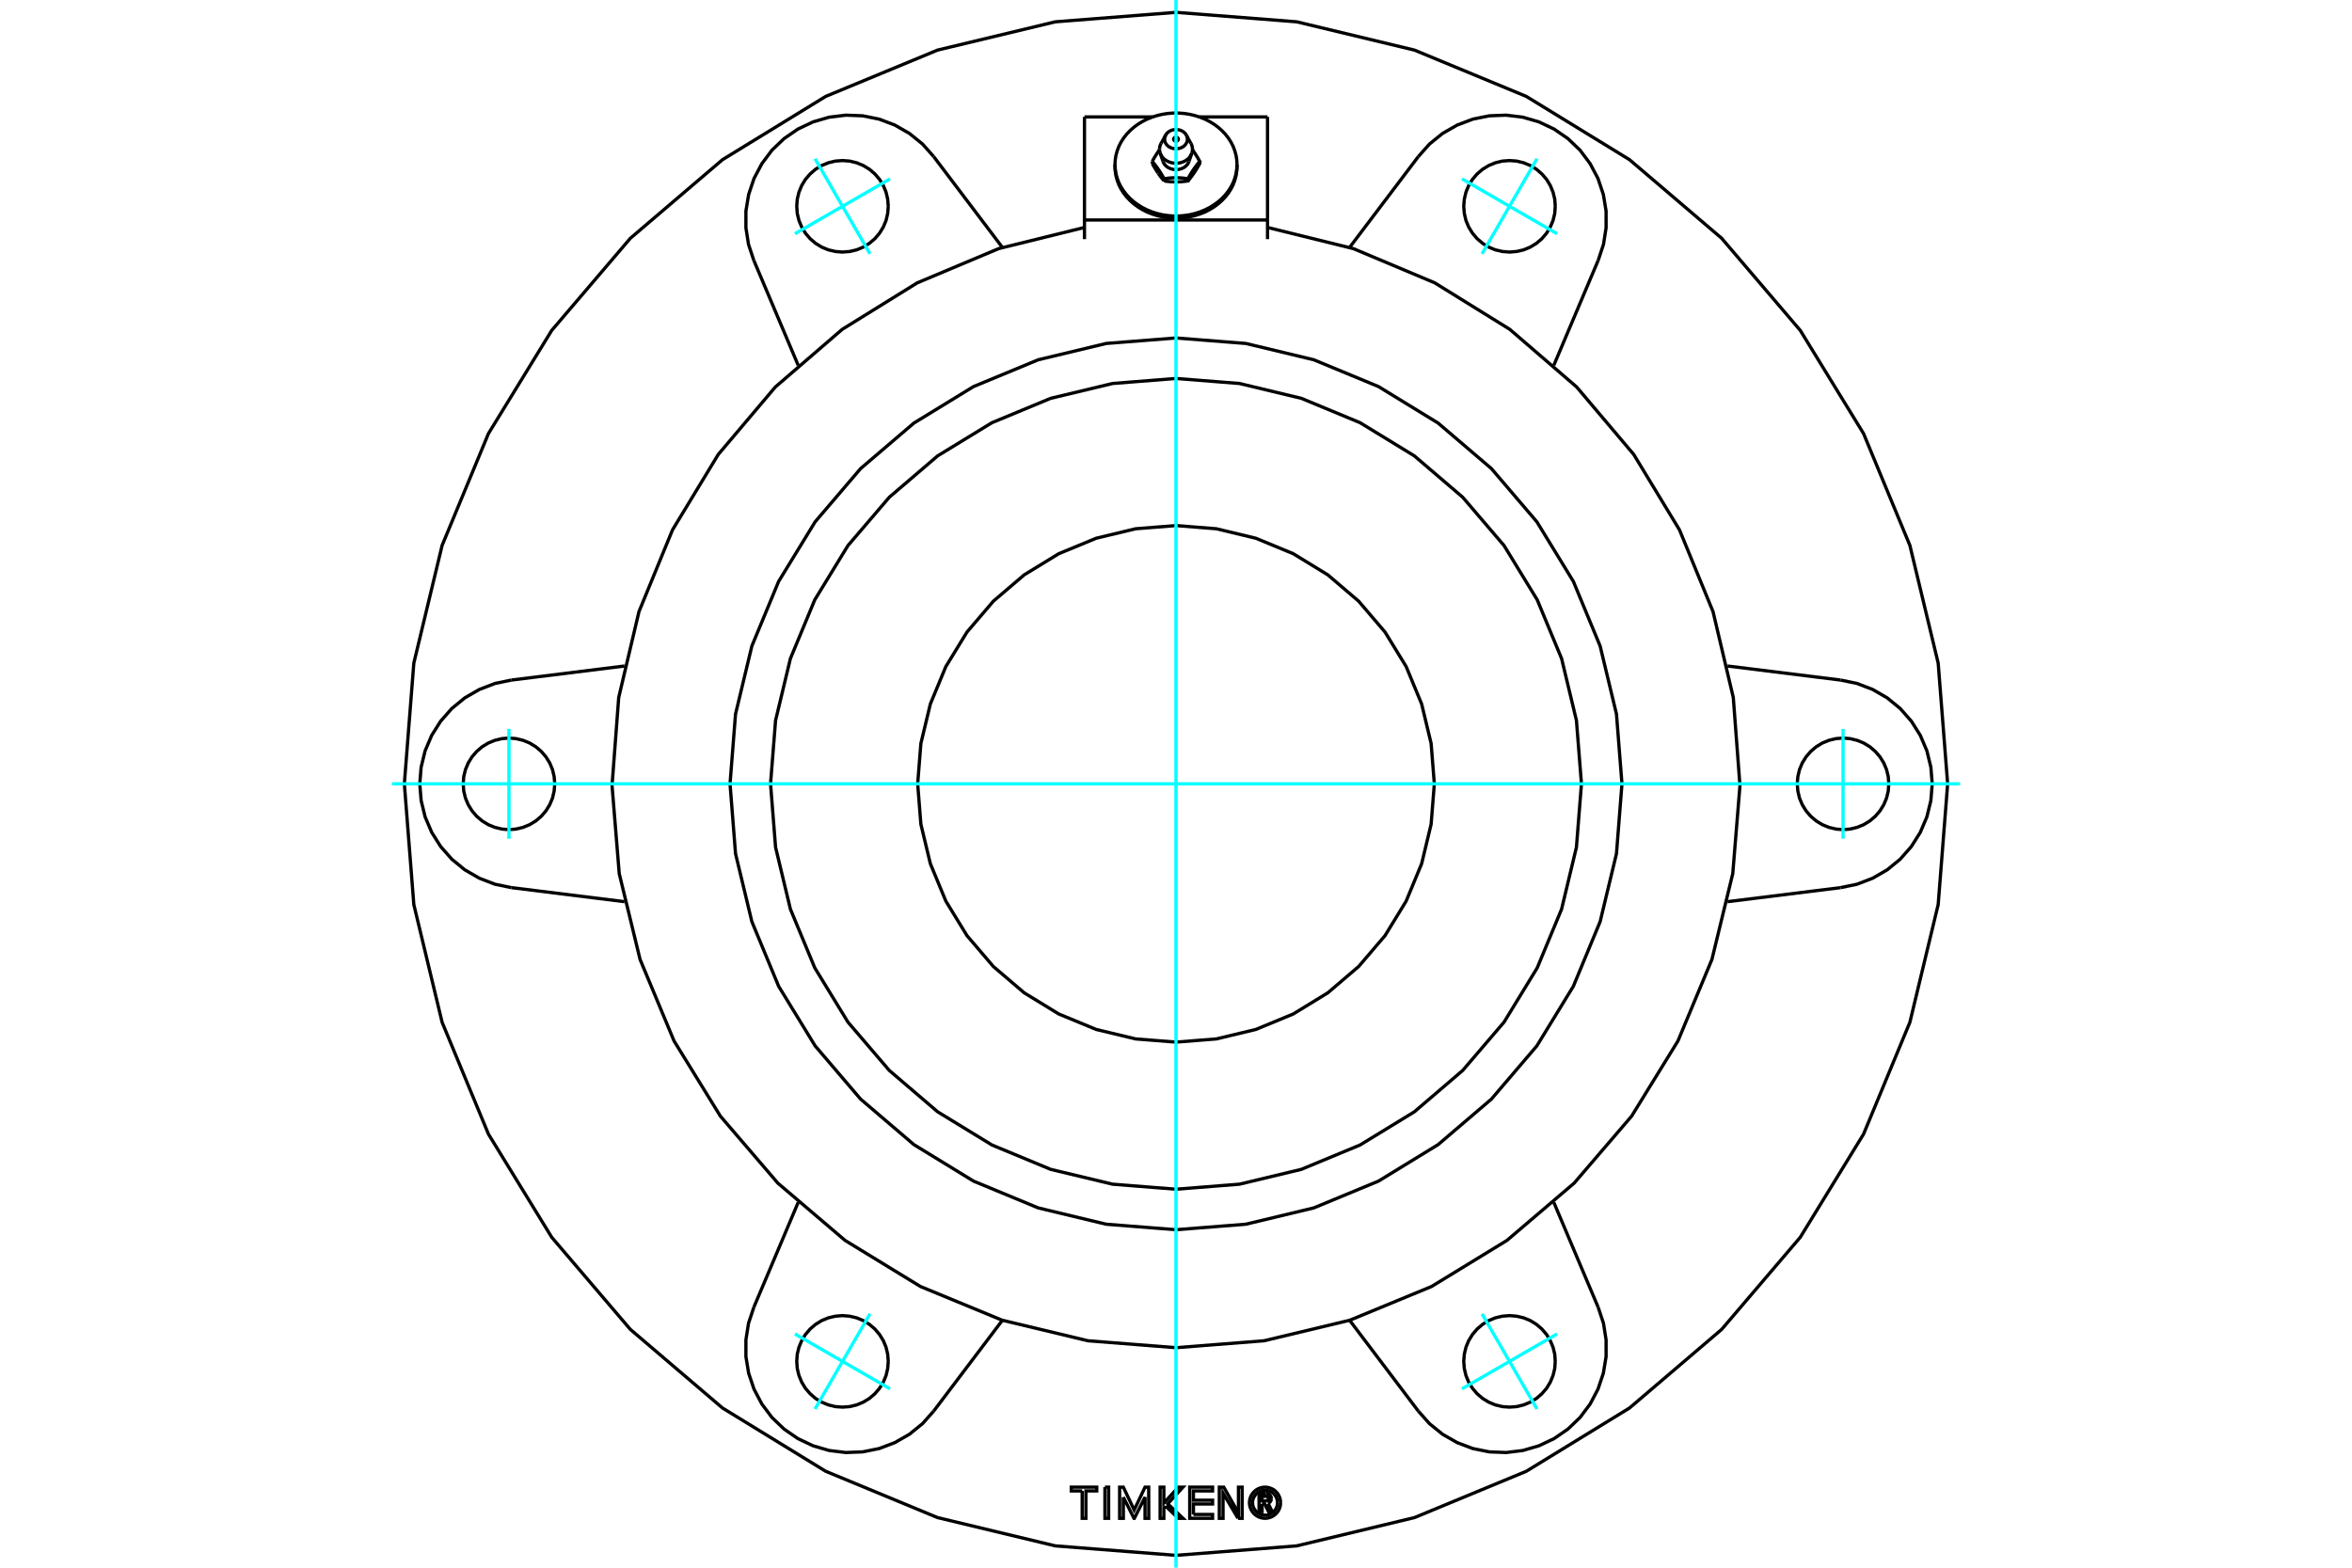 <?xml version="1.0" standalone="no"?>
<!DOCTYPE svg PUBLIC "-//W3C//DTD SVG 1.1//EN"
	"http://www.w3.org/Graphics/SVG/1.1/DTD/svg11.dtd">
<svg xmlns="http://www.w3.org/2000/svg" height="100%" width="100%" viewBox="0 0 36000 24000">
	<rect x="-1800" y="-1200" width="39600" height="26400" style="fill:#FFF"/>
	<g style="fill:none; fill-rule:evenodd" transform="matrix(1 0 0 1 0 0)">
		<g style="fill:none; stroke:#000; stroke-width:50; shape-rendering:geometricPrecision">
			<line x1="19401" y1="3368" x2="19401" y2="1790"/>
			<line x1="18359" y1="1790" x2="19401" y2="1790"/>
			<line x1="16599" y1="1790" x2="17641" y2="1790"/>
			<polyline points="16599,1790 16599,3368 19401,3368"/>
			<polyline points="19318,23022 19318,23142 19271,23142 19271,22863 19375,22863"/>
			<polyline points="19459,22942 19458,22929 19455,22916 19449,22904 19442,22894 19434,22884 19424,22876 19412,22870 19400,22865 19388,22863 19375,22863"/>
			<polyline points="19459,22942 19414,22942 19414,22936 19413,22931 19410,22926 19407,22921 19404,22917 19399,22913 19395,22911 19390,22909 19384,22908 19379,22907 19316,22907 19316,22977 19379,22977 19385,22977 19390,22975 19395,22973 19400,22971 19404,22967 19408,22963 19410,22958 19413,22953 19414,22948 19414,22943 19459,22943"/>
			<polyline points="19410,23016 19422,23009 19432,23001 19442,22992 19449,22981 19454,22969 19458,22956 19459,22943"/>
			<polyline points="19410,23016 19476,23147 19419,23147 19356,23022 19318,23022"/>
			<polyline points="18267,23185 18560,23185 18560,23244 18210,23244 18210,22767 18560,22767 18560,22825 18267,22825 18267,22967 18560,22967 18560,23025 18267,23025 18267,23185"/>
			<polyline points="17194,22920 17194,23244 17137,23244 17137,22767 17194,22767 17360,23117 17526,22767 17582,22767 17583,23244 17526,23244 17526,22920 17363,23244 17357,23244 17194,22920"/>
			<polyline points="16564,22825 16397,22825 16397,22767 16787,22767 16787,22825 16621,22825 16621,23244 16564,23244 16564,22825"/>
			<polyline points="16912,22767 16969,22767 16969,23244 16912,23244 16912,22767"/>
			<polyline points="17841,23058 17814,23087 17814,23244 17757,23244 17757,22767 17814,22767 17814,23010 18036,22767 18107,22767 17874,23022 18107,23244 18036,23244 17841,23058"/>
			<polyline points="18949,23244 18720,22859 18720,23244 18663,23244 18663,22767 18731,22767 18956,23162 18956,22767 19013,22767 19013,23244 18949,23244"/>
			<polyline points="19601,23005 19598,22968 19590,22932 19575,22897 19556,22865 19531,22837 19503,22812 19471,22793 19436,22779 19400,22770 19363,22767 19326,22770 19289,22779 19255,22793 19223,22812 19194,22837 19170,22865 19150,22897 19136,22932 19127,22968 19124,23005 19127,23043 19136,23079 19150,23114 19170,23145 19194,23174 19223,23198 19255,23218 19289,23232 19326,23241 19363,23244 19400,23241 19436,23232 19471,23218 19503,23198 19531,23174 19556,23145 19575,23114 19590,23079 19598,23043 19601,23005"/>
			<polyline points="19554,23005 19551,22975 19544,22946 19533,22919 19517,22893 19498,22870 19475,22851 19449,22835 19422,22824 19393,22817 19363,22815 19333,22817 19304,22824 19276,22835 19251,22851 19228,22870 19209,22893 19193,22919 19181,22946 19174,22975 19172,23005 19174,23035 19181,23064 19193,23092 19209,23117 19228,23140 19251,23160 19276,23175 19304,23187 19333,23194 19363,23196 19393,23194 19422,23187 19449,23175 19475,23160 19498,23140 19517,23117 19533,23092 19544,23064 19551,23035 19554,23005"/>
			<line x1="19401" y1="3661" x2="19401" y2="3368"/>
			<line x1="16599" y1="3368" x2="16599" y2="3661"/>
			<polyline points="23805,3158 23797,3049 23771,2942 23729,2840 23672,2746 23600,2663 23517,2591 23423,2534 23321,2492 23214,2466 23105,2458 22995,2466 22888,2492 22787,2534 22693,2591 22609,2663 22538,2746 22480,2840 22438,2942 22413,3049 22404,3158 22413,3268 22438,3375 22480,3476 22538,3570 22609,3654 22693,3725 22787,3783 22888,3825 22995,3850 23105,3859 23214,3850 23321,3825 23423,3783 23517,3725 23600,3654 23672,3570 23729,3476 23771,3375 23797,3268 23805,3158"/>
			<polyline points="28910,12000 28902,11890 28876,11783 28834,11682 28776,11588 28705,11505 28621,11433 28528,11376 28426,11334 28319,11308 28210,11299 28100,11308 27993,11334 27891,11376 27798,11433 27714,11505 27643,11588 27585,11682 27543,11783 27518,11890 27509,12000 27518,12110 27543,12217 27585,12318 27643,12412 27714,12495 27798,12567 27891,12624 27993,12666 28100,12692 28210,12701 28319,12692 28426,12666 28528,12624 28621,12567 28705,12495 28776,12412 28834,12318 28876,12217 28902,12110 28910,12000"/>
			<polyline points="23805,20842 23797,20732 23771,20625 23729,20524 23672,20430 23600,20346 23517,20275 23423,20217 23321,20175 23214,20150 23105,20141 22995,20150 22888,20175 22787,20217 22693,20275 22609,20346 22538,20430 22480,20524 22438,20625 22413,20732 22404,20842 22413,20951 22438,21058 22480,21160 22538,21254 22609,21337 22693,21409 22787,21466 22888,21508 22995,21534 23105,21542 23214,21534 23321,21508 23423,21466 23517,21409 23600,21337 23672,21254 23729,21160 23771,21058 23797,20951 23805,20842"/>
			<polyline points="13596,20842 13587,20732 13562,20625 13520,20524 13462,20430 13391,20346 13307,20275 13213,20217 13112,20175 13005,20150 12895,20141 12786,20150 12679,20175 12577,20217 12483,20275 12400,20346 12328,20430 12271,20524 12229,20625 12203,20732 12195,20842 12203,20951 12229,21058 12271,21160 12328,21254 12400,21337 12483,21409 12577,21466 12679,21508 12786,21534 12895,21542 13005,21534 13112,21508 13213,21466 13307,21409 13391,21337 13462,21254 13520,21160 13562,21058 13587,20951 13596,20842"/>
			<polyline points="8491,12000 8482,11890 8457,11783 8415,11682 8357,11588 8286,11505 8202,11433 8109,11376 8007,11334 7900,11308 7790,11299 7681,11308 7574,11334 7472,11376 7379,11433 7295,11505 7224,11588 7166,11682 7124,11783 7098,11890 7090,12000 7098,12110 7124,12217 7166,12318 7224,12412 7295,12495 7379,12567 7472,12624 7574,12666 7681,12692 7790,12701 7900,12692 8007,12666 8109,12624 8202,12567 8286,12495 8357,12412 8415,12318 8457,12217 8482,12110 8491,12000"/>
			<polyline points="13596,3158 13587,3049 13562,2942 13520,2840 13462,2746 13391,2663 13307,2591 13213,2534 13112,2492 13005,2466 12895,2458 12786,2466 12679,2492 12577,2534 12483,2591 12400,2663 12328,2746 12271,2840 12229,2942 12203,3049 12195,3158 12203,3268 12229,3375 12271,3476 12328,3570 12400,3654 12483,3725 12577,3783 12679,3825 12786,3850 12895,3859 13005,3850 13112,3825 13213,3783 13307,3725 13391,3654 13462,3570 13520,3476 13562,3375 13587,3268 13596,3158"/>
			<line x1="20658" y1="3787" x2="21709" y2="2397"/>
			<line x1="24462" y1="3986" x2="23783" y2="5592"/>
			<polyline points="24462,3986 24543,3742 24583,3488 24583,3231 24541,2977 24459,2733 24339,2506 24185,2300 23999,2122 23787,1976 23555,1866 23308,1794 23053,1763 22796,1773 22543,1824 22303,1915 22080,2043 21880,2205 21709,2397"/>
			<polyline points="29811,12000 29666,10152 29233,8350 28524,6638 27555,5058 26352,3648 24942,2445 23362,1476 21650,767 19848,334 18000,189 16152,334 14350,767 12638,1476 11058,2445 9648,3648 8445,5058 7476,6638 6767,8350 6334,10152 6189,12000 6334,13848 6767,15650 7476,17362 8445,18942 9648,20352 11058,21555 12638,22524 14350,23233 16152,23666 18000,23811 19848,23666 21650,23233 23362,22524 24942,21555 26352,20352 27555,18942 28524,17362 29233,15650 29666,13848 29811,12000"/>
			<polyline points="28171,13589 28423,13537 28663,13445 28886,13316 29085,13153 29255,12960 29392,12743 29493,12506 29554,12256 29575,12000 29554,11744 29493,11494 29392,11257 29255,11040 29085,10847 28886,10684 28663,10555 28423,10463 28171,10411"/>
			<line x1="26441" y1="10196" x2="28171" y2="10411"/>
			<line x1="28171" y1="13589" x2="26441" y2="13804"/>
			<polyline points="16599,3482 15286,3806 14040,4330 12891,5042 11867,5925 10994,6957 10293,8113 9780,9364 9470,10679 9368,12027 9478,13374 9797,14688 10317,15936 11026,17087 11906,18113 12935,18990 14088,19695 15338,20211 16652,20526 18000,20632 19348,20526 20662,20211 21912,19695 23065,18990 24094,18113 24974,17087 25683,15936 26203,14688 26522,13374 26632,12027 26530,10679 26220,9364 25707,8113 25006,6957 24133,5925 23109,5042 21960,4330 20714,3806 19401,3482"/>
			<line x1="23783" y1="18408" x2="24462" y2="20014"/>
			<line x1="21709" y1="21603" x2="20658" y2="20213"/>
			<polyline points="21709,21603 21880,21795 22080,21957 22303,22085 22543,22176 22796,22227 23053,22237 23308,22206 23555,22134 23787,22024 23999,21878 24185,21700 24339,21494 24459,21267 24541,21023 24583,20769 24583,20512 24543,20258 24462,20014"/>
			<polyline points="11538,20014 11457,20258 11417,20512 11417,20769 11459,21023 11541,21267 11661,21494 11815,21700 12001,21878 12213,22024 12445,22134 12692,22206 12947,22237 13204,22227 13457,22176 13697,22085 13920,21957 14120,21795 14291,21603"/>
			<line x1="15342" y1="20213" x2="14291" y2="21603"/>
			<line x1="11538" y1="20014" x2="12217" y2="18408"/>
			<line x1="9559" y1="13804" x2="7829" y2="13589"/>
			<line x1="7829" y1="10411" x2="9559" y2="10196"/>
			<polyline points="7829,10411 7577,10463 7337,10555 7114,10684 6915,10847 6745,11040 6608,11257 6507,11494 6446,11744 6425,12000 6446,12256 6507,12506 6608,12743 6745,12960 6915,13153 7114,13316 7337,13445 7577,13537 7829,13589"/>
			<polyline points="14291,2397 14120,2205 13920,2043 13697,1915 13457,1824 13204,1773 12947,1763 12692,1794 12445,1866 12213,1976 12001,2122 11815,2300 11661,2506 11541,2733 11459,2977 11417,3231 11417,3488 11457,3742 11538,3986"/>
			<line x1="12217" y1="5592" x2="11538" y2="3986"/>
			<line x1="14291" y1="2397" x2="15342" y2="3787"/>
			<polyline points="21954,12000 21905,11382 21760,10778 21523,10205 21199,9676 20796,9204 20324,8801 19795,8477 19222,8240 18618,8095 18000,8046 17382,8095 16778,8240 16205,8477 15676,8801 15204,9204 14801,9676 14477,10205 14240,10778 14095,11382 14046,12000 14095,12618 14240,13222 14477,13795 14801,14324 15204,14796 15676,15199 16205,15523 16778,15760 17382,15905 18000,15954 18618,15905 19222,15760 19795,15523 20324,15199 20796,14796 21199,14324 21523,13795 21760,13222 21905,12618 21954,12000"/>
			<polyline points="24826,12000 24742,10932 24492,9891 24082,8901 23523,7988 22827,7173 22012,6477 21099,5918 20109,5508 19068,5258 18000,5174 16932,5258 15891,5508 14901,5918 13988,6477 13173,7173 12477,7988 11918,8901 11508,9891 11258,10932 11174,12000 11258,13068 11508,14109 11918,15099 12477,16012 13173,16827 13988,17523 14901,18082 15891,18492 16932,18742 18000,18826 19068,18742 20109,18492 21099,18082 22012,17523 22827,16827 23523,16012 24082,15099 24492,14109 24742,13068 24826,12000"/>
			<polyline points="24206,12000 24129,11029 23902,10082 23529,9183 23021,8352 22388,7612 21648,6979 20817,6471 19918,6098 18971,5871 18000,5794 17029,5871 16082,6098 15183,6471 14352,6979 13612,7612 12979,8352 12471,9183 12098,10082 11871,11029 11794,12000 11871,12971 12098,13918 12471,14817 12979,15648 13612,16388 14352,17021 15183,17529 16082,17902 17029,18129 18000,18206 18971,18129 19918,17902 20817,17529 21648,17021 22388,16388 23021,15648 23529,14817 23902,13918 24129,12971 24206,12000"/>
			<polyline points="18934,2519 18930,2448 18919,2378 18900,2309 18875,2242 18842,2177 18802,2114 18756,2055 18703,2000 18646,1949 18582,1902 18515,1861 18443,1824 18367,1794 18289,1769 18208,1750 18125,1737 18042,1731 17958,1731 17875,1737 17792,1750 17711,1769 17633,1794 17557,1824 17485,1861 17418,1902 17354,1949 17297,2000 17244,2055 17198,2114 17158,2177 17125,2242 17100,2309 17081,2378 17070,2448 17066,2519 17070,2590 17081,2660 17100,2729 17125,2796 17158,2861 17198,2923 17244,2982 17297,3038 17354,3089 17418,3135 17485,3177 17557,3213 17633,3244 17711,3269 17792,3288 17875,3300 17958,3307 18042,3307 18125,3300 18208,3288 18289,3269 18367,3244 18443,3213 18515,3177 18582,3135 18646,3089 18703,3038 18756,2982 18802,2923 18842,2861 18875,2796 18900,2729 18919,2660 18930,2590 18934,2519"/>
			<polyline points="18934,2551 18930,2622 18919,2692 18900,2761 18875,2828 18842,2893 18802,2956 18756,3015 18703,3070 18646,3121 18582,3168 18515,3209 18443,3246 18367,3276 18289,3301 18208,3320 18125,3333 18042,3339 17958,3339 17875,3333 17792,3320 17711,3301 17633,3276 17557,3246 17485,3209 17418,3168 17354,3121 17297,3070 17244,3015 17198,2956 17158,2893 17125,2828 17100,2761 17081,2692 17070,2622 17066,2551"/>
			<polyline points="18000,2161 17994,2160 17987,2159 17982,2157 17976,2153 17972,2149 17968,2145 17966,2140 17964,2135 17964,2129 17965,2124 17967,2119 17970,2114 17974,2109 17979,2106 17984,2103 17990,2101 17997,2100 18003,2100 18010,2101 18016,2103 18021,2106 18026,2109 18030,2114 18033,2119 18035,2124 18036,2129 18036,2135 18034,2140 18032,2145 18028,2149 18024,2153 18018,2157 18013,2159 18006,2160 18000,2161"/>
			<polyline points="17727,2652 17725,2648 17722,2645 17720,2641 17717,2638 17715,2634 17713,2630 17710,2627 17708,2623 17705,2619 17703,2615 17700,2611 17698,2607 17695,2604 17693,2600 17690,2596 17688,2592 17685,2587 17683,2583 17680,2579 17678,2575 17675,2571 17673,2566 17670,2562 17667,2557 17665,2553 17662,2548 17659,2544 17656,2539 17654,2534 17651,2529 17648,2524 17645,2519 17642,2514 17639,2509 17636,2504"/>
			<polyline points="17818,2770 17815,2766 17812,2763 17809,2759 17806,2756 17804,2753 17801,2749 17798,2746 17795,2743 17792,2739 17790,2736 17787,2733 17784,2729 17782,2726 17779,2723 17777,2719 17774,2716 17771,2713 17769,2709 17766,2706 17764,2703 17761,2700 17759,2696 17756,2693 17754,2690 17751,2686 17749,2683 17746,2679 17744,2676 17742,2673 17739,2669 17737,2666 17734,2662 17732,2659 17730,2655 17727,2652"/>
			<line x1="17818" y1="2770" x2="17818" y2="2736"/>
			<polyline points="17636,2470 17642,2477 17648,2484 17654,2491 17659,2497 17665,2504 17670,2511 17675,2517 17680,2524 17685,2530 17690,2537 17695,2544 17700,2550 17705,2557 17710,2564 17715,2571 17720,2578 17725,2585 17730,2592 17734,2599 17739,2606 17744,2613 17749,2621 17754,2629 17759,2636 17764,2644 17769,2652 17774,2661 17779,2669 17784,2678 17790,2687 17795,2696 17801,2706 17806,2716 17812,2726 17818,2736"/>
			<line x1="17636" y1="2470" x2="17636" y2="2504"/>
			<polyline points="17801,2470 17806,2483 17811,2495 17818,2506 17826,2517 17835,2528 17845,2538 17855,2547 17866,2556 17878,2564 17891,2571 17904,2577 17918,2583 17933,2587 17947,2591 17962,2594 17977,2596 17992,2597 18008,2597 18023,2596 18038,2594 18053,2591 18067,2587 18082,2583 18096,2577 18109,2571 18122,2564 18134,2556 18145,2547 18155,2538 18165,2528 18174,2517 18182,2506 18189,2495 18194,2483 18199,2470"/>
			<polyline points="17818,2736 17830,2734 17842,2733 17853,2731 17864,2730 17875,2729 17885,2727 17896,2726 17906,2725 17917,2724 17927,2724 17937,2723 17947,2722 17956,2722 17966,2722 17976,2721 17986,2721 17995,2721 18005,2721 18014,2721 18024,2721 18034,2722 18044,2722 18053,2722 18063,2723 18073,2724 18083,2724 18094,2725 18104,2726 18115,2727 18125,2729 18136,2730 18147,2731 18158,2733 18170,2734 18182,2736 18188,2726 18194,2716 18199,2706 18205,2696 18210,2687 18216,2678 18221,2669 18226,2661 18231,2652 18236,2644 18241,2636 18246,2629 18251,2621 18256,2613 18261,2606 18266,2599 18270,2592 18275,2585 18280,2578 18285,2571 18290,2564 18295,2557 18300,2550 18305,2544 18310,2537 18315,2530 18320,2524 18325,2517 18330,2511 18335,2504 18341,2497 18346,2491 18352,2484 18358,2477 18364,2470 18360,2464 18356,2457 18353,2451 18349,2445 18346,2439 18342,2433 18339,2427 18336,2421 18332,2415 18329,2410 18326,2404 18322,2399 18319,2394 18316,2389 18313,2383 18310,2378 18306,2373 18303,2368 18300,2364 18297,2359 18294,2354 18291,2349 18288,2345 18285,2340 18282,2336 18279,2331 18276,2327 18273,2322 18270,2318 18267,2313 18264,2309 18261,2305 18258,2301 18255,2296 18252,2292"/>
			<polyline points="17748,2292 17745,2296 17742,2301 17739,2305 17736,2309 17733,2313 17730,2318 17727,2322 17724,2327 17721,2331 17718,2336 17715,2340 17712,2345 17709,2349 17706,2354 17703,2359 17700,2364 17697,2368 17694,2373 17690,2378 17687,2383 17684,2389 17681,2394 17678,2399 17674,2404 17671,2410 17668,2415 17664,2421 17661,2427 17658,2433 17654,2439 17651,2445 17647,2451 17644,2457 17640,2464 17636,2470"/>
			<polyline points="18000,2785 17995,2785 17990,2785 17985,2785 17980,2785 17974,2785 17969,2784 17964,2784 17959,2784 17954,2784 17949,2784 17944,2783 17939,2783 17934,2783 17929,2782 17924,2782 17919,2782 17914,2781 17909,2781 17903,2780 17898,2780 17893,2779 17888,2779 17883,2778 17878,2778 17872,2777 17867,2777 17862,2776 17856,2775 17851,2775 17846,2774 17840,2773 17835,2772 17829,2771 17824,2771 17818,2770"/>
			<polyline points="18364,2470 18364,2504 18361,2509 18358,2514 18355,2519 18352,2524 18349,2529 18346,2534 18344,2539 18341,2544 18338,2548 18335,2553 18333,2557 18330,2562 18327,2566 18325,2571 18322,2575 18320,2579 18317,2583 18315,2587 18312,2592 18310,2596 18307,2600 18305,2604 18302,2607 18300,2611 18297,2615 18295,2619 18292,2623 18290,2627 18287,2630 18285,2634 18283,2638 18280,2641 18278,2645 18275,2648 18273,2652 18270,2655 18268,2659 18266,2662 18263,2666 18261,2669 18258,2673 18256,2676 18254,2679 18251,2683 18249,2686 18246,2690 18244,2693 18241,2696 18239,2700 18236,2703 18234,2706 18231,2709 18229,2713 18226,2716 18223,2719 18221,2723 18218,2726 18216,2729 18213,2733 18210,2736 18208,2739 18205,2743 18202,2746 18199,2749 18196,2753 18194,2756 18191,2759 18188,2763 18185,2766 18182,2770"/>
			<polyline points="18182,2736 18182,2770 18176,2771 18171,2771 18165,2772 18160,2773 18154,2774 18149,2775 18144,2775 18138,2776 18133,2777 18128,2777 18122,2778 18117,2778 18112,2779 18107,2779 18102,2780 18097,2780 18091,2781 18086,2781 18081,2782 18076,2782 18071,2782 18066,2783 18061,2783 18056,2783 18051,2784 18046,2784 18041,2784 18036,2784 18031,2784 18026,2785 18020,2785 18015,2785 18010,2785 18005,2785 18000,2785"/>
			<polyline points="17772,2196 17770,2198 17769,2201 17768,2203 17766,2206 17765,2208 17764,2211 17763,2213 17762,2216 17761,2218 17760,2221 17759,2223 17758,2226 17757,2228 17756,2231 17756,2233 17755,2236 17754,2238 17754,2241 17753,2244 17752,2246 17752,2249 17751,2251 17751,2254 17750,2257 17750,2259 17750,2262 17749,2265 17749,2267 17749,2270 17748,2273 17748,2275 17748,2278 17748,2280 17748,2283 17748,2286"/>
			<polyline points="18242,2345 18244,2341 18245,2337 18246,2332 18247,2328 18248,2324 18249,2319 18250,2315 18250,2311 18251,2306 18251,2302 18252,2298 18252,2293 18252,2289 18252,2285 18252,2280 18252,2276 18252,2272 18251,2267 18251,2263 18250,2259 18249,2254 18248,2250 18248,2246 18247,2241 18245,2237 18244,2233 18243,2229 18241,2224 18240,2220 18238,2216 18236,2212 18235,2208 18233,2204 18231,2200 18228,2196"/>
			<polyline points="17758,2345 17764,2360 17771,2374 17779,2388 17789,2402 17799,2415 17811,2427 17824,2438 17838,2449 17852,2458 17868,2467 17884,2475 17901,2481 17918,2487 17936,2492 17954,2495 17972,2497 17991,2498 18009,2498 18028,2497 18046,2495 18064,2492 18082,2487 18099,2481 18116,2475 18132,2467 18148,2458 18162,2449 18176,2438 18189,2427 18201,2415 18211,2402 18221,2388 18229,2374 18236,2360 18242,2345"/>
			<polyline points="17748,2286 17748,2288 17748,2289 17748,2291 17748,2293 17748,2294 17748,2296 17748,2298 17748,2299 17749,2301 17749,2303 17749,2305 17749,2306 17749,2308 17750,2310 17750,2311 17750,2313 17750,2315 17751,2317 17751,2318 17751,2320 17752,2322 17752,2323 17752,2325 17753,2327 17753,2328 17753,2330 17754,2332 17754,2333 17755,2335 17755,2337 17756,2338 17756,2340 17757,2342 17757,2343 17758,2345"/>
			<polyline points="17842,2068 17841,2070 17840,2072 17839,2073 17838,2075 17838,2077 17837,2078 17836,2080 17835,2082 17835,2084 17834,2085 17833,2087 17833,2089 17832,2091 17832,2092 17831,2094 17830,2096 17830,2098 17830,2100 17829,2101 17829,2103 17828,2105 17828,2107 17828,2109 17827,2110 17827,2112 17827,2114 17826,2116 17826,2118 17826,2119 17826,2121 17826,2123 17826,2125 17826,2127 17826,2129 17826,2130"/>
			<polyline points="18158,2068 18153,2060 18147,2052 18141,2044 18134,2036 18126,2029 18118,2022 18110,2016 18101,2010 18091,2005 18082,2000 18071,1996 18061,1992 18050,1989 18039,1987 18028,1985 18017,1984 18006,1983 17994,1983 17983,1984 17972,1985 17961,1987 17950,1989 17939,1992 17929,1996 17918,2000 17909,2005 17899,2010 17890,2016 17882,2022 17874,2029 17866,2036 17859,2044 17853,2052 17847,2060 17842,2068"/>
			<polyline points="17826,2130 17827,2145 17829,2160 17834,2175 17840,2189 17848,2202 17857,2215 17868,2227 17881,2238 17894,2248 17909,2256 17925,2263 17941,2269 17958,2273 17976,2276 17993,2278 18011,2277 18029,2276 18046,2272 18063,2268 18080,2262 18095,2254 18109,2245 18123,2235 18135,2224 18145,2212 18154,2199 18162,2185 18168,2171 18172,2156 18174,2142 18174,2126 18173,2111 18170,2097 18165,2082 18158,2068"/>
			<line x1="18934" y1="2551" x2="18934" y2="2519"/>
			<line x1="17066" y1="2519" x2="17066" y2="2551"/>
			<line x1="17758" y1="2345" x2="17801" y2="2470"/>
			<line x1="18199" y1="2470" x2="18242" y2="2345"/>
			<line x1="17842" y1="2068" x2="17772" y2="2196"/>
			<line x1="18228" y1="2196" x2="18158" y2="2068"/>
		</g>
		<g style="fill:none; stroke:#0FF; stroke-width:50; shape-rendering:geometricPrecision">
			<line x1="6000" y1="12000" x2="30000" y2="12000"/>
			<line x1="18000" y1="24000" x2="18000" y2="0"/>
			<line x1="12475" y1="2430" x2="13316" y2="3886"/>
			<line x1="12167" y1="3579" x2="13623" y2="2738"/>
			<line x1="7790" y1="12841" x2="7790" y2="11159"/>
			<line x1="12475" y1="21570" x2="13316" y2="20114"/>
			<line x1="13623" y1="21262" x2="12167" y2="20421"/>
			<line x1="23525" y1="21570" x2="22684" y2="20114"/>
			<line x1="23833" y1="20421" x2="22377" y2="21262"/>
			<line x1="28210" y1="11159" x2="28210" y2="12841"/>
			<line x1="23525" y1="2430" x2="22684" y2="3886"/>
			<line x1="22377" y1="2738" x2="23833" y2="3579"/>
		</g>
	</g>
</svg>
